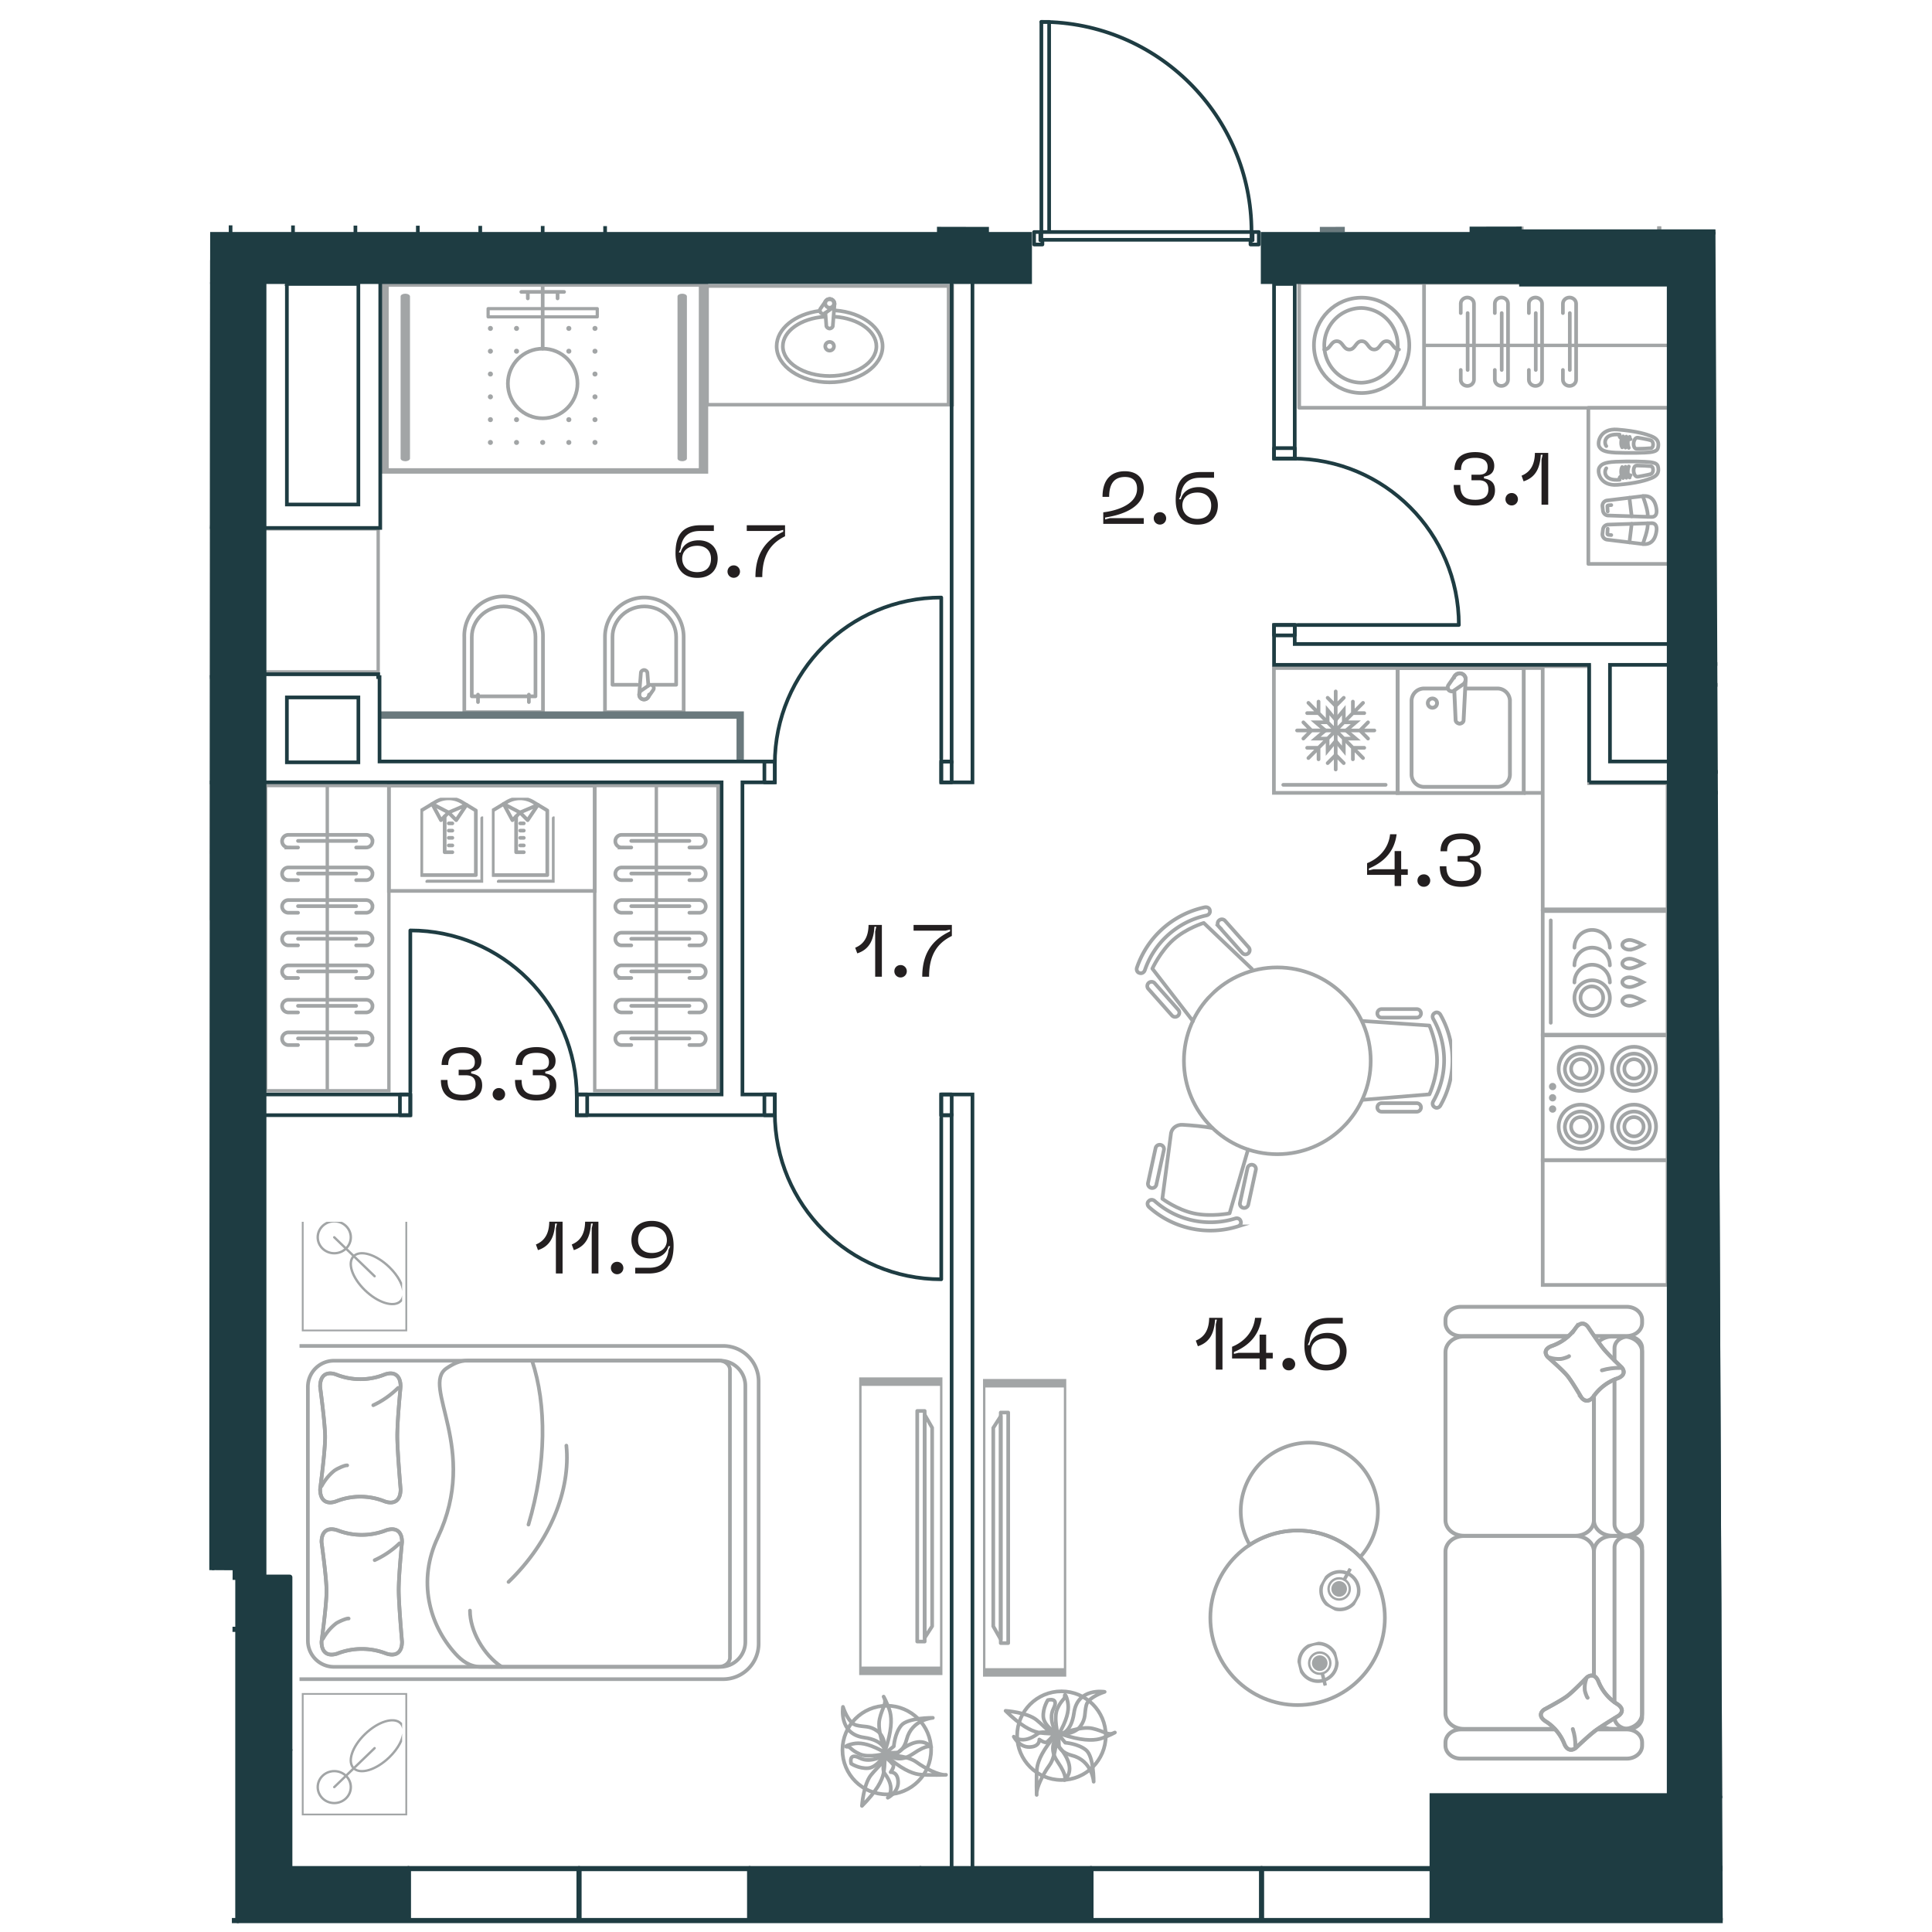 <svg version="1.1" xmlns="http://www.w3.org/2000/svg" xmlns:xlink="http://www.w3.org/1999/xlink" viewBox="197.143 266.1 103.094 131.598" width="200" height="200"><path d="m197.206 281.446 54.727.114V266.1l9.336.334 6.75 5.041 1.277 10.086 30.441-.052.5 115.936-101.554.253.053-24.64-1.593-.01.063-91.601Z" fill="none" stroke-width="0"></path><path fill="none" stroke-width="0" d="m200.29 282.078 97.144-.695.267 114.856-98.79.175 1.38-114.336z"></path><clipPath id="a"><path d="m197.206 281.446 54.727.114V266.1l9.336.334 6.75 5.041 1.277 10.086 30.441-.052.5 115.936-101.554.253.053-24.64-1.593-.01.063-91.601Z" fill="none" stroke-width="0"></path></clipPath><g clip-path="url(#a)"><defs><clipPath></clipPath><clipPath></clipPath><clipPath></clipPath><clipPath></clipPath><clipPath></clipPath><clipPath></clipPath><clipPath></clipPath><clipPath></clipPath><clipPath></clipPath><clipPath></clipPath><clipPath id="b"><path transform="rotate(-13.911 272.706 379.475)" fill="none" stroke-width="0" d="M271.35 377.97h2.712v3.01h-2.712z"></path></clipPath><clipPath id="c"><path transform="rotate(-61.145 274.228 374.315)" fill="none" stroke-width="0" d="M272.722 372.959h3.011v2.713h-3.011z"></path></clipPath><clipPath></clipPath><clipPath></clipPath><clipPath></clipPath><clipPath></clipPath><clipPath></clipPath><clipPath></clipPath><clipPath></clipPath><clipPath></clipPath><clipPath></clipPath><clipPath></clipPath><clipPath></clipPath><clipPath id="d"><path fill="none" stroke-width="0" d="M281.217 354.98h13.659v31.04h-13.659z"></path></clipPath><clipPath id="e"><path fill="none" stroke-width="0" d="M250.423 362.19h1.266v15.954h-1.266z"></path></clipPath><clipPath></clipPath><clipPath></clipPath><clipPath></clipPath><clipPath></clipPath><clipPath></clipPath><clipPath></clipPath><clipPath></clipPath><clipPath></clipPath><clipPath></clipPath><clipPath></clipPath><clipPath id="f"><path fill="none" stroke-width="0" d="M260.044 327.767h21.758v22.279h-21.758z"></path></clipPath><clipPath id="g"><path transform="rotate(-45 269.895 338.357)" fill="none" stroke-width="0" d="M263.417 331.879h12.956v12.956h-12.956z"></path></clipPath><clipPath></clipPath><clipPath></clipPath><clipPath></clipPath><clipPath></clipPath><clipPath></clipPath><clipPath></clipPath><clipPath></clipPath><clipPath></clipPath><clipPath></clipPath><clipPath></clipPath><clipPath></clipPath><clipPath></clipPath><clipPath></clipPath><clipPath></clipPath><clipPath></clipPath><clipPath></clipPath><clipPath></clipPath><clipPath></clipPath><clipPath></clipPath><clipPath></clipPath><clipPath></clipPath><clipPath></clipPath><clipPath></clipPath><clipPath></clipPath><clipPath></clipPath><clipPath></clipPath><clipPath></clipPath><clipPath id="h"><path fill="none" stroke-width="0" d="M245.243 362.083h1.266v15.955h-1.266z"></path></clipPath><clipPath id="i"><path fill="none" stroke-width="0" d="M203.292 349.324h31.82v41.428h-31.82z"></path></clipPath><clipPath id="j"><path fill="none" stroke-width="0" d="M204.279 383.2h6.002v5.795h-6.002z"></path></clipPath><clipPath id="k"><path fill="none" stroke-width="0" d="M204.279 349.21h6.002v5.795h-6.002z"></path></clipPath><clipPath></clipPath><clipPath></clipPath><clipPath></clipPath><clipPath></clipPath><clipPath></clipPath><clipPath></clipPath><clipPath></clipPath><clipPath></clipPath><clipPath></clipPath><clipPath></clipPath><clipPath></clipPath><clipPath></clipPath><clipPath></clipPath><clipPath></clipPath><clipPath></clipPath><clipPath></clipPath><clipPath></clipPath><clipPath></clipPath><clipPath></clipPath><clipPath></clipPath><clipPath></clipPath><clipPath></clipPath><clipPath></clipPath><clipPath></clipPath><clipPath></clipPath><clipPath></clipPath><clipPath></clipPath><clipPath></clipPath><clipPath></clipPath><clipPath></clipPath><clipPath></clipPath><clipPath></clipPath><clipPath></clipPath><clipPath id="l"><path fill="none" stroke-width="0" d="M211.527 320.438h4.276v5.79h-4.276z"></path></clipPath><clipPath id="m"><path fill="none" stroke-width="0" d="M216.394 320.438h4.276v5.79h-4.276z"></path></clipPath><clipPath></clipPath><clipPath></clipPath><clipPath></clipPath><clipPath></clipPath><clipPath></clipPath><clipPath></clipPath><clipPath></clipPath><clipPath></clipPath><clipPath></clipPath><clipPath></clipPath><clipPath></clipPath><clipPath></clipPath><clipPath></clipPath><clipPath></clipPath><clipPath id="n"><path fill="none" stroke-width="0" d="M287.108 275.42h8.06v4.322h-8.06z"></path></clipPath><clipPath></clipPath><clipPath></clipPath><clipPath></clipPath><clipPath></clipPath><clipPath></clipPath><clipPath></clipPath><clipPath></clipPath><clipPath></clipPath><clipPath></clipPath><clipPath id="o"><path fill="none" stroke-width="0" d="M291.654 295.227h4.323v8.06h-4.323z"></path></clipPath><clipPath id="p"><path fill="none" stroke-width="0" d="M282.266 286.24h8.107v6.272h-8.107z"></path></clipPath><clipPath></clipPath><clipPath></clipPath><clipPath></clipPath><clipPath></clipPath><clipPath></clipPath><clipPath></clipPath><clipPath></clipPath><clipPath></clipPath><clipPath></clipPath><clipPath></clipPath><clipPath></clipPath><clipPath></clipPath><clipPath></clipPath><clipPath></clipPath><clipPath></clipPath><clipPath></clipPath><clipPath></clipPath><clipPath></clipPath><clipPath></clipPath><clipPath></clipPath><clipPath></clipPath><clipPath></clipPath><clipPath></clipPath><clipPath></clipPath><clipPath></clipPath><clipPath></clipPath><clipPath></clipPath><clipPath></clipPath><clipPath></clipPath><clipPath></clipPath><clipPath></clipPath><clipPath></clipPath><clipPath></clipPath><clipPath></clipPath><clipPath></clipPath><clipPath id="q"><path fill="none" stroke-width="0" d="M277.966 311.477h8.843v8.77h-8.843z"></path></clipPath><clipPath></clipPath><clipPath></clipPath><clipPath></clipPath><clipPath></clipPath><clipPath></clipPath><clipPath></clipPath><clipPath></clipPath><clipPath></clipPath><clipPath id="r"><path fill="none" stroke-width="0" d="M235.667 286.343h7.466v5.925h-7.466z"></path></clipPath><clipPath></clipPath><clipPath></clipPath><clipPath></clipPath><clipPath></clipPath><clipPath></clipPath><clipPath></clipPath><clipPath></clipPath><clipPath></clipPath><clipPath></clipPath><clipPath></clipPath><clipPath></clipPath><clipPath id="s"><path fill="none" stroke-width="0" d="M216.03 285.432h7.653v10.975h-7.654z"></path></clipPath><clipPath></clipPath><clipPath></clipPath><clipPath></clipPath><clipPath></clipPath><clipPath></clipPath><clipPath></clipPath><clipPath></clipPath><clipPath></clipPath><clipPath></clipPath><clipPath></clipPath></defs><g data-name="Layer 1"><g fill="#a2a5a6" stroke-width="0"><path d="M150.464 328.776v-9.282h46.975v9.282h-46.975Zm.485-9.036v8.79h46.004v-8.79H150.95Z"></path><path d="M150.707 324.012h46.489v.246h-46.49z"></path></g><circle cx="271.277" cy="376.297" r="5.944" fill="none" stroke="#a2a5a6" stroke-miterlimit="10" stroke-width=".25"></circle><path d="M267.432 368.527a4.672 4.672 0 0 1 9.288 1.022 4.636 4.636 0 0 1-1.18 2.607 5.92 5.92 0 0 0-3.613-1.767 5.92 5.92 0 0 0-3.911.939 4.634 4.634 0 0 1-.584-2.801Z" fill="none" stroke="#a2a5a6" stroke-miterlimit="10" stroke-width=".25"></path><g clip-path="url(#b)"><circle cx="272.67" cy="379.33" r="1.285" fill="none" stroke="#a2a5a6" stroke-miterlimit="10" stroke-width=".24"></circle><circle cx="272.785" cy="379.385" r=".723" fill="none" stroke="#a2a5a6" stroke-linecap="round" stroke-linejoin="round" stroke-width=".16"></circle><circle cx="272.785" cy="379.385" r=".532" fill="#a2a5a6" stroke-width="0"></circle><path fill="none" stroke="#a2a5a6" stroke-linecap="round" stroke-linejoin="round" stroke-width=".24" d="m272.967 380.122.18.722"></path></g><g clip-path="url(#c)"><circle cx="274.156" cy="374.446" r="1.285" fill="none" stroke="#a2a5a6" stroke-miterlimit="10" stroke-width=".24"></circle><circle cx="274.108" cy="374.328" r=".723" fill="none" stroke="#a2a5a6" stroke-linecap="round" stroke-linejoin="round" stroke-width=".16"></circle><circle cx="274.108" cy="374.328" r=".532" fill="#a2a5a6" stroke-width="0"></circle><path fill="none" stroke="#a2a5a6" stroke-linecap="round" stroke-linejoin="round" stroke-width=".24" d="m274.475 373.663.359-.651"></path></g><g fill="none" stroke="#a2a5a6" stroke-width=".265" clip-path="url(#d)"><path d="M292.014 383.684c.2.115.442.182.702.182h.771c.694 0 1.256-.477 1.256-1.065v-11.014c0-.588-.562-1.064-1.256-1.064h-.77c-.694 0-1.256.476-1.256 1.064v8.473m-2.661 3.637h-6.404c-.578 0-1.047.397-1.047.887v.218c0 .49.469.886 1.047.886h11.3c.579 0 1.047-.397 1.047-.886v-.218c0-.49-.468-.887-1.046-.887h-1.917m-.276-26.793h2.193c.578 0 1.046-.397 1.046-.887V356c0-.49-.468-.886-1.046-.886h-11.301c-.578 0-1.047.397-1.047.886v.218c0 .49.469.887 1.047.887h7.303" stroke-linecap="round" stroke-linejoin="round"></path><path d="M292.866 383.144c.045.405.447.722.937.722h0c.52 0 .94-.357.94-.797V371.52c0-.44-.42-.797-.94-.797h0c-.52 0-.94.357-.94.797v10.525m-1.403-10.258c0-.588-.562-1.064-1.255-1.064h-7.6c-.693 0-1.256.476-1.256 1.064v11.014c0 .588.563 1.065 1.256 1.065h6.195m2.66-22.676v8.455c0 .588.563 1.065 1.256 1.065h.771c.694 0 1.256-.477 1.256-1.065V358.2c0-.588-.562-1.065-1.256-1.065h-.77a1.36 1.36 0 0 0-.938.357" stroke-linecap="round" stroke-linejoin="round"></path><path d="M292.862 360.068v9.844c0 .44.421.798.94.798h0c.52 0 .941-.357.941-.798v-11.98c0-.44-.42-.797-.94-.797h0c-.52 0-.94.357-.94.797v.832m-3.163-1.629h-7.095c-.693 0-1.255.477-1.255 1.065v11.445c0 .588.562 1.065 1.255 1.065h7.6c.693 0 1.256-.477 1.256-1.065v-8.456" stroke-linecap="round" stroke-linejoin="round"></path><path d="M288.182 383.353a3.212 3.212 0 0 1 1.256 1.51c.15.4.447.553.788.297.011-.008.907-.87 1.374-1.208.469-.338 1.542-.987 1.55-.993.342-.257.253-.568-.121-.8a3.213 3.213 0 0 1-1.255-1.51c-.15-.399-.448-.553-.789-.296-.018.012-.953.992-1.385 1.305-.437.313-1.527.886-1.54.896-.341.257-.252.568.122.799Z" stroke-miterlimit="10"></path><path d="M288.182 383.353a3.212 3.212 0 0 1 1.256 1.51c.15.4.447.553.788.297.011-.008.907-.87 1.374-1.208.469-.338 1.542-.987 1.55-.993.342-.257.253-.568-.121-.8a3.213 3.213 0 0 1-1.255-1.51c-.15-.399-.448-.553-.789-.296-.018.012-.953.992-1.385 1.305-.437.313-1.527.886-1.54.896-.341.257-.252.568.122.799Z" stroke-linecap="round" stroke-linejoin="round"></path><path d="M291.032 381.743c-.07-.062-.186-.426-.194-.517-.023-.257.01-.518.098-.761m-.914 3.41c.123.38.183.78.175 1.178" stroke-linecap="round" stroke-linejoin="round"></path><path d="M290.618 361.305c.27.325.597.24.84-.116a3.32 3.32 0 0 1 1.586-1.194c.42-.143.582-.426.312-.75-.008-.01-.913-.864-1.269-1.307-.355-.447-1.037-1.468-1.044-1.477-.27-.324-.596-.24-.84.117a3.321 3.321 0 0 1-1.586 1.194c-.42.143-.582.426-.312.75.012.017 1.043.907 1.371 1.319.33.415.931 1.452.942 1.464Z" stroke-miterlimit="10"></path><path d="M290.618 361.305c.27.325.597.24.84-.116a3.32 3.32 0 0 1 1.586-1.194c.42-.143.582-.426.312-.75-.008-.01-.913-.864-1.269-1.307-.355-.447-1.037-1.468-1.044-1.477-.27-.324-.596-.24-.84.117a3.321 3.321 0 0 1-1.586 1.194c-.42.143-.582.426-.312.75.012.017 1.043.907 1.371 1.319.33.415.931 1.452.942 1.464h0Z" stroke-linecap="round" stroke-linejoin="round"></path><path d="M289.765 358.477c-.064.068-.447.178-.543.186-.27.021-.544-.01-.8-.094m3.585.87c.4-.118.819-.174 1.237-.166" stroke-linecap="round" stroke-linejoin="round"></path></g><path d="M249.849 360.028h5.67v20.277h-5.67v-20.277Zm5.507.58h-5.345v19.118h5.345v-19.119Z" fill="#a2a5a6" stroke-width="0"></path><g fill="#a2a5a6" stroke-width="0" clip-path="url(#e)"><path d="M251.056 362.19h.508c.07 0 .125.055.125.123v15.707a.124.124 0 0 1-.125.124h-.508a.124.124 0 0 1-.125-.124v-15.707c0-.068.056-.124.125-.124Zm.383 15.707v-15.46h-.258v15.46h.258Z"></path><path d="m250.443 363.291.508-.791a.126.126 0 0 1 .14-.053c.054.016.09.064.09.12v15.2a.126.126 0 0 1-.234.06l-.507-.89a.123.123 0 0 1-.017-.06v-13.52c0-.023.007-.046.02-.066Zm.488 14.005v-14.304l-.258.401v13.451l.258.452Z"></path></g><g clip-path="url(#f)"><path d="m280.63 335.094-.04.026c-.12.077-.15.246-.075.379a5.694 5.694 0 0 1 0 5.621c-.075.133-.045.302.075.38l.04.025c.12.078.294.023.378-.125a6.26 6.26 0 0 0 0-6.18c-.085-.15-.258-.204-.378-.126Z" fill="none" stroke="#a2a5a6" stroke-miterlimit="10" stroke-width=".25"></path><path d="m275.745 341.012 4.511-.372s.52-1.125.52-2.31-.52-2.374-.52-2.374l-4.511-.309" fill="none" stroke="#a2a5a6" stroke-linecap="round" stroke-linejoin="round" stroke-width=".25"></path><path d="M279.392 341.243h-2.393a.29.29 0 0 0 0 .58h2.393a.29.29 0 1 0 0-.58Zm0-6.408h-2.393a.29.29 0 0 0 0 .58h2.393a.29.29 0 1 0 0-.58Zm-18.901-2.465.045.013c.138.038.284-.052.334-.196a5.694 5.694 0 0 1 4.202-3.734c.15-.032.256-.166.234-.308l-.007-.046c-.022-.142-.178-.235-.345-.2a6.26 6.26 0 0 0-4.62 4.105c-.055.162.019.328.157.366Z" fill="none" stroke="#a2a5a6" stroke-miterlimit="10" stroke-width=".25"></path><path d="m268.16 332.092-3.275-3.126s-1.186.359-2.072 1.146-1.43 1.965-1.43 1.965l2.766 3.578" fill="none" stroke="#a2a5a6" stroke-linecap="round" stroke-linejoin="round" stroke-width=".25"></path><path d="M265.91 329.212 267.5 331a.29.29 0 1 0 .433-.385l-1.589-1.788a.29.29 0 1 0-.433.385Zm-4.79 4.256 1.588 1.789a.29.29 0 1 0 .433-.385l-1.588-1.789a.29.29 0 1 0-.433.385Zm6.083 16.168c.164-.051.253-.209.203-.343l-.016-.044c-.05-.134-.21-.2-.355-.154a5.694 5.694 0 0 1-5.494-1.191c-.114-.102-.285-.108-.387-.007l-.033.033c-.101.1-.085.282.043.396a6.26 6.26 0 0 0 6.04 1.31Z" fill="none" stroke="#a2a5a6" stroke-miterlimit="10" stroke-width=".25"></path><path d="M265.473 342.941c-.547-.118-1.426-.189-2.03-.226-.38-.024-.711.209-.785.55l-.593 4.488s.99.746 2.148.997 2.43-.004 2.43-.004l1.258-4.344" fill="none" stroke="#a2a5a6" stroke-linecap="round" stroke-linejoin="round" stroke-width=".25"></path><path d="m261.659 346.78.507-2.339a.29.29 0 1 0-.566-.123l-.508 2.339a.29.29 0 1 0 .566.123Zm6.263 1.358.507-2.338a.29.29 0 1 0-.566-.123l-.507 2.338a.29.29 0 1 0 .566.123Z" fill="none" stroke="#a2a5a6" stroke-miterlimit="10" stroke-width=".25"></path><g clip-path="url(#g)"><circle cx="269.895" cy="338.357" r="6.361" fill="none" stroke="#a2a5a6" stroke-miterlimit="10" stroke-width=".25"></circle></g></g><path d="M247.083 380.199h-5.669v-20.277h5.67v20.277Zm-5.507-.58h5.345v-19.118h-5.345v19.119Z" fill="#a2a5a6" stroke-width="0"></path><g fill="#a2a5a6" stroke-width="0" clip-path="url(#h)"><path d="M245.876 378.038h-.508a.124.124 0 0 1-.125-.124v-15.707c0-.069.056-.124.125-.124h.508c.069 0 .125.055.125.124v15.707a.124.124 0 0 1-.125.124Zm-.383-15.708v15.46h.258v-15.46h-.258Z"></path><path d="m246.49 376.936-.509.791a.126.126 0 0 1-.14.052.124.124 0 0 1-.09-.118V362.46c0-.056.038-.105.093-.12a.126.126 0 0 1 .14.06l.509.89c.01.018.016.039.016.06v13.52a.123.123 0 0 1-.02.066ZM246 362.93v14.304l.259-.401v-13.451l-.258-.452Z"></path></g><g clip-path="url(#i)"><path d="M232.152 357.778h-29.157v22.698h29.157a2.413 2.413 0 0 0 2.413-2.413v-17.872a2.413 2.413 0 0 0-2.413-2.413Z" fill="none" stroke="#a2a5a6" stroke-miterlimit="10" stroke-width=".25"></path><path d="M231.948 358.785h-26.306a1.78 1.78 0 0 0-1.78 1.78v17.292c0 .983.797 1.78 1.78 1.78h26.306c.945 0 1.712-.767 1.712-1.713v-17.427c0-.946-.767-1.712-1.712-1.712Z" fill="none" stroke="#a2a5a6" stroke-miterlimit="10" stroke-width=".25"></path><g fill="none" stroke="#a2a5a6" stroke-width=".25"><path d="M204.696 360.546c-.002.032.32 2.336.34 3.362.015 1.018-.342 3.594-.34 3.635 0 .815.489 1.065 1.152.797a4.438 4.438 0 0 1 3.177 0c.664.269 1.153.019 1.153-.797 0-.021-.206-2.394-.225-3.498-.017-1.1.225-3.473.225-3.499 0-.815-.49-1.065-1.153-.797a4.437 4.437 0 0 1-3.177 0c-.663-.268-1.153-.018-1.152.797Z" stroke-miterlimit="10"></path><path d="M204.696 360.546c-.002.032.32 2.336.34 3.362.015 1.018-.342 3.594-.34 3.635 0 .815.489 1.065 1.152.797a4.438 4.438 0 0 1 3.177 0c.664.269 1.153.019 1.153-.797 0-.021-.206-2.394-.225-3.498-.017-1.1.225-3.473.225-3.499 0-.815-.49-1.065-1.153-.797a4.437 4.437 0 0 1-3.177 0c-.663-.268-1.153-.018-1.152.797h0Z" stroke-linecap="round" stroke-linejoin="round"></path><path d="M204.792 367.334c.23-.427.535-.795.89-1.075.125-.1.71-.376.858-.347m3.47-5.278c-.507.498-1.081.9-1.694 1.183" stroke-linecap="round" stroke-linejoin="round"></path></g><path d="M210.627 381.422v8.33h-7.179v-8.33h7.18Zm-.125 8.21v-8.09h-6.929v8.09h6.93Z" fill="#a2a5a6" stroke-width="0"></path><g fill="#a2a5a6" stroke-width="0" clip-path="url(#j)"><path d="M206.869 387.828c0 .643-.543 1.167-1.21 1.167s-1.208-.524-1.208-1.167.542-1.167 1.209-1.167 1.209.523 1.209 1.167Zm-2.254 0c0 .556.469 1.008 1.045 1.008s1.044-.452 1.044-1.008-.468-1.009-1.044-1.009-1.045.453-1.045 1.009Zm5.84-3.817c0 .533-.358 1.233-.996 1.849-.925.893-2.037 1.22-2.53.743-.494-.477-.156-1.55.77-2.443.924-.893 2.036-1.22 2.53-.743.153.148.226.354.226.594Zm-1.112 1.737c.846-.817 1.19-1.812.77-2.219-.422-.407-1.453-.073-2.299.743-.845.816-1.19 1.812-.77 2.219.422.406 1.453.073 2.299-.743Z"></path><path d="M207.069 386.547c0 .02-.008.04-.024.056l-1.327 1.28a.084.084 0 0 1-.116 0 .077.077 0 0 1 0-.111l1.327-1.281a.084.084 0 0 1 .116 0 .078.078 0 0 1 .024.056Z"></path><path d="M208.49 385.175c0 .02-.008.04-.024.056l-1.327 1.281a.084.084 0 0 1-.117 0 .077.077 0 0 1 0-.112l1.327-1.281a.084.084 0 0 1 .117 0 .078.078 0 0 1 .024.056Z"></path></g><path d="M203.448 356.784v-8.33h7.18v8.33h-7.18Zm.125-8.21v8.09h6.93v-8.09h-6.93Z" fill="#a2a5a6" stroke-width="0"></path><g fill="#a2a5a6" stroke-width="0" clip-path="url(#k)"><path d="M205.66 351.545c-.667 0-1.21-.524-1.21-1.167s.543-1.167 1.21-1.167 1.209.523 1.209 1.167-.543 1.167-1.21 1.167Zm0-.159c.576 0 1.044-.452 1.044-1.008s-.468-1.009-1.044-1.009-1.045.453-1.045 1.009.469 1.008 1.045 1.008Zm4.569 3.403c-.494.476-1.606.15-2.53-.743-.926-.894-1.264-1.967-.77-2.443.493-.477 1.605-.15 2.53.743.638.615.996 1.316.996 1.848 0 .24-.073.446-.226.595Zm-3.184-3.074c-.422.407-.076 1.402.77 2.219.845.816 1.876 1.15 2.297.742.422-.406.077-1.402-.769-2.218-.846-.817-1.877-1.15-2.298-.743Z"></path><path d="M207.069 351.659c0-.02-.008-.04-.024-.056l-1.327-1.281a.084.084 0 0 0-.116 0 .077.077 0 0 0 0 .112l1.327 1.281c.032.03.084.03.116 0a.078.078 0 0 0 .024-.056Z"></path><path d="M208.49 353.03c0-.02-.008-.04-.024-.056l-1.327-1.28a.084.084 0 0 0-.117 0 .077.077 0 0 0 0 .111l1.327 1.282a.084.084 0 0 0 .117 0 .078.078 0 0 0 .024-.056Z"></path></g><path d="M232.612 379.006c0 .348-.35.63-.781.63h-16.188c-.759 0-1.303-.424-1.726-.888-1.801-1.978-2.597-4.99-1.206-7.925 2.86-6.038-1.18-10.314.595-11.52.411-.279.887-.535 1.452-.535h17.073c.43 0 .78.283.78.63v19.608" fill="none" stroke="#a2a5a6" stroke-miterlimit="10" stroke-width=".25"></path><path d="M217.058 379.636c-1.247-.831-2.155-2.467-2.155-3.833m6.566-11.236c.295 3.002-1.074 6.52-3.94 9.287m1.605-15.069c.989 2.99.987 7.009-.247 11.163" fill="none" stroke="#a2a5a6" stroke-linecap="round" stroke-miterlimit="10" stroke-width=".25"></path><g fill="none" stroke="#a2a5a6" stroke-width=".25"><path d="M204.792 371.135c0 .03.32 2.269.34 3.265.016.989-.342 3.49-.34 3.53 0 .792.49 1.035 1.153.774a4.561 4.561 0 0 1 3.177 0c.664.26 1.153.018 1.153-.774 0-.02-.206-2.325-.225-3.397-.017-1.069.225-3.373.225-3.398 0-.792-.49-1.034-1.153-.774a4.56 4.56 0 0 1-3.177 0c-.664-.26-1.154-.018-1.153.774Z" stroke-miterlimit="10"></path><path d="M204.792 371.135c0 .03.32 2.269.34 3.265.016.989-.342 3.49-.34 3.53 0 .792.49 1.035 1.153.774a4.561 4.561 0 0 1 3.177 0c.664.26 1.153.018 1.153-.774 0-.02-.206-2.325-.225-3.397-.017-1.069.225-3.373.225-3.398 0-.792-.49-1.034-1.153-.774a4.56 4.56 0 0 1-3.177 0c-.664-.26-1.154-.018-1.153.774h0Z" stroke-linecap="round" stroke-linejoin="round"></path><path d="M204.89 377.727a3.38 3.38 0 0 1 .888-1.044c.126-.097.71-.365.86-.337m3.469-5.126a6.07 6.07 0 0 1-1.694 1.15" stroke-linecap="round" stroke-linejoin="round"></path></g></g><g fill="#a2a5a6" stroke-width="0"><path d="M209.496 340.5h-8.624v-20.994h8.624V340.5Zm-8.395-.217h8.166v-20.56h-8.166v20.56Z"></path><path d="M205.07 319.615h.228v20.777h-.228z"></path></g><g fill="#a2a5a6" stroke-width="0"><path d="M231.91 340.5h-8.624v-20.994h8.624V340.5Zm-8.395-.217h8.166v-20.56h-8.166v20.56Z"></path><path d="M227.483 319.615h.229v20.777h-.229z"></path></g><path d="M308.692 388.534h-8.539V342.6h8.539v45.933Zm-8.312-.475h8.085v-44.983h-8.085v44.983Z" fill="#a2a5a6" stroke-width="0"></path><path d="M326.11 334.398v8.546h-25.978v-8.546h25.978Zm-.268 8.32v-8.093h-25.441v8.092h25.441Z" fill="#a2a5a6" stroke-width="0"></path><g fill="none" stroke="#a2a5a6" stroke-width=".25"><circle cx="255.192" cy="384.324" r="3.019" stroke-miterlimit="10"></circle><path d="M257.779 384.549c.487-.118 1.337-.578.959-.4s-.633-.13-1.43-.314-2.166.375-2.166.375c1.374.46 2.15.457 2.637.339Zm-2.816-.244c.62-1.049.726-1.68.684-2.096s-.251-.896-.233-.543c.01.182-.215.197-.498.817s.047 1.822.047 1.822h0Z" stroke-linecap="round" stroke-linejoin="round"></path><path d="M254.264 381.9s-.348.527-.308 1.144.93 1.152.93 1.152-.643-.91-.237-1.712-.385-.584-.385-.584h0Zm-.054 2.852c-.14.12-.525-.167-.525-.167s.05.492-.664.513c-.714.021-1.077-.706-1.077-.706s.609.58 1.634-.2c.344-.26 1.123.03 1.123.03s-.193.279-.49.53Zm.78-.442.035.784s.552.555.693 1.227-.315 1.027-.315 1.027.247-.197-.487-1.269c-.733-1.07.074-1.769.074-1.769h0Z" stroke-linecap="round" stroke-linejoin="round"></path><path d="m254.953 384.193.496.61s.882.06 1.42.505c.537.444.517 2.153.517 2.153s-.099-1.433-1.468-1.784-.965-1.484-.965-1.484h0Zm1.934-1.955c-.147.561 0 .885-.406 1.452s-1.368.533-1.368.533.74-.056.934-1.456c.241-1.74 2.088-1.428 2.088-1.428s-1.1.339-1.248.9Z" stroke-linecap="round" stroke-linejoin="round"></path><path d="M251.387 382.632c1.028 1.02 1.725 1.36 2.214 1.47s1.612.098 1.194.09-.667-.42-1.3-.938-2.108-.622-2.108-.622h0Z" stroke-linecap="round" stroke-linejoin="round"></path><path d="M254.875 384.195c-.958 1.085-1.259 1.8-1.34 2.295s-.017 2.225-.033 1.807.394-1.3.874-1.961.5-2.141.5-2.141h0Z" stroke-linecap="round" stroke-linejoin="round"></path></g><g fill="none" stroke="#a2a5a6" stroke-width=".25"><circle cx="243.294" cy="385.304" r="3.019" stroke-miterlimit="10"></circle><path d="M243.52 382.718c-.12-.487-.579-1.337-.401-.96s-.13.634-.314 1.43.376 2.166.376 2.166c.459-1.373.457-2.149.338-2.636Zm-.245 2.816c-1.048-.62-1.68-.726-2.095-.684s-.897.25-.544.232c.182-.01.197.216.818.499s1.821-.047 1.821-.047h0Z" stroke-linecap="round" stroke-linejoin="round"></path><path d="M240.87 386.233s.527.348 1.144.307 1.152-.93 1.152-.93-.91.644-1.712.237-.584.386-.584.386h0Zm2.853.053c.12.141-.167.526-.167.526s.491-.05.512.664c.021.714-.706 1.077-.706 1.077s.58-.61-.199-1.634c-.262-.345.03-1.124.03-1.124s.278.194.53.49Zm-.443-.78.784-.035s.555-.551 1.227-.693 1.028.316 1.028.316-.198-.247-1.27.486c-1.07.734-1.768-.074-1.768-.074h0Z" stroke-linecap="round" stroke-linejoin="round"></path><path d="m243.163 385.543.61-.495s.06-.883.505-1.42c.445-.537 2.153-.518 2.153-.518s-1.433.1-1.783 1.468-1.485.965-1.485.965h0Zm-1.954-1.933c.56.147.884-.001 1.451.405s.533 1.37.533 1.37-.056-.74-1.455-.935c-1.74-.242-1.428-2.088-1.428-2.088s.338 1.1.899 1.248Z" stroke-linecap="round" stroke-linejoin="round"></path><path d="M241.602 389.11c1.02-1.029 1.361-1.725 1.47-2.214s.098-1.612.09-1.194-.42.667-.938 1.299-.622 2.109-.622 2.109h0Z" stroke-linecap="round" stroke-linejoin="round"></path><path d="M243.165 385.621c1.085.958 1.8 1.26 2.295 1.34s2.225.018 1.807.033-1.3-.393-1.96-.874-2.142-.499-2.142-.499h0Z" stroke-linecap="round" stroke-linejoin="round"></path></g><path fill="none" stroke="#a2a5a6" stroke-miterlimit="10" stroke-width=".25" d="M209.381 319.615h14.02v7.17h-14.02z"></path><g fill="none" stroke="#a2a5a6" stroke-linecap="round" stroke-linejoin="round" stroke-width=".25" clip-path="url(#l)"><path d="m215.303 321.306-.953-.575a1.75 1.75 0 0 0-1.808 0l-.953.575v4.4h3.714v-4.4Z"></path><path d="m212.926 321.967.52-.524-1.117-.584.597 1.108z"></path><path d="m213.965 321.967-.52-.524 1.22-.522-.7 1.046zm-.785-.257v2.438h.524m0-1.964h-.246m.246.493h-.246m.246.493h-.246m.246.516h-.246m2.282-1.854v4.312h-3.747"></path></g><g fill="none" stroke="#a2a5a6" stroke-linecap="round" stroke-linejoin="round" stroke-width=".25" clip-path="url(#m)"><path d="m220.17 321.306-.953-.575a1.75 1.75 0 0 0-1.808 0l-.953.575v4.4h3.714v-4.4Z"></path><path d="m217.793 321.967.52-.524-1.117-.584.597 1.108z"></path><path d="m218.832 321.967-.52-.524 1.22-.522-.7 1.046zm-.785-.257v2.438h.524m-.001-1.964h-.245m.245.493h-.245m.245.493h-.245m.245.516h-.245m2.283-1.854v4.312h-3.748"></path></g><path d="M225.889 337.284h-.654a.432.432 0 0 1-.431-.431c0-.237.194-.431.43-.431h5.298a.431.431 0 0 1 0 .862h-.682m0-.45h-3.961m0-1.772h-.654a.432.432 0 0 1-.431-.431c0-.237.194-.431.43-.431h5.298a.431.431 0 0 1 0 .862h-.682m0-.45h-3.961m0-1.896h-.654a.432.432 0 0 1-.431-.431c0-.237.194-.431.43-.431h5.298a.431.431 0 0 1 0 .862h-.682m0-.45h-3.961m0-1.772h-.654a.432.432 0 0 1-.431-.431c0-.237.194-.431.43-.431h5.298a.431.431 0 0 1 0 .862h-.682m0-.45h-3.961m0-1.772h-.654a.432.432 0 0 1-.431-.431c0-.237.194-.431.43-.431h5.298a.431.431 0 0 1 0 .862h-.682m0-.45h-3.961m0-1.772h-.654a.432.432 0 0 1-.431-.431c0-.237.194-.431.43-.431h5.298a.431.431 0 0 1 0 .862h-.682m0-.45h-3.961m0-1.772h-.654a.432.432 0 0 1-.431-.431c0-.237.194-.431.43-.431h5.298a.431.431 0 0 1 0 .862h-.682m0-.45h-3.961m-22.699 13.906h-.654a.432.432 0 0 1-.431-.431c0-.237.194-.431.43-.431h5.297c.237 0 .431.194.431.43a.432.432 0 0 1-.43.432h-.682m0-.45h-3.961m0-1.772h-.654a.432.432 0 0 1-.431-.431c0-.237.194-.431.43-.431h5.297c.237 0 .431.194.431.43a.432.432 0 0 1-.43.432h-.682m0-.45h-3.961m0-1.896h-.654a.432.432 0 0 1-.431-.431c0-.237.194-.431.43-.431h5.297c.237 0 .431.194.431.43a.432.432 0 0 1-.43.432h-.682m0-.45h-3.961m0-1.772h-.654a.432.432 0 0 1-.431-.431c0-.237.194-.431.43-.431h5.297c.237 0 .431.194.431.43a.432.432 0 0 1-.43.432h-.682m0-.45h-3.961m0-1.772h-.654a.432.432 0 0 1-.431-.431c0-.237.194-.431.43-.431h5.297c.237 0 .431.194.431.43a.432.432 0 0 1-.43.432h-.682m0-.45h-3.961m0-1.772h-.654a.432.432 0 0 1-.431-.431c0-.237.194-.431.43-.431h5.297c.237 0 .431.194.431.43a.432.432 0 0 1-.43.432h-.682m0-.45h-3.961m0-1.772h-.654a.432.432 0 0 1-.431-.431c0-.237.194-.431.43-.431h5.297c.237 0 .431.194.431.43a.432.432 0 0 1-.43.432h-.682m0-.45h-3.961" fill="none" stroke="#a2a5a6" stroke-linecap="round" stroke-miterlimit="10" stroke-width=".25"></path><g fill="#a2a5a6" stroke-width="0"><path d="M295.765 282.014v-8.867H319.4v8.867h-23.635Zm.245-8.631v8.396h23.146v-8.396H296.01Z"></path><path d="M295.887 277.463h23.39v.235h-23.39z"></path></g><g fill="none" stroke="#a2a5a6" stroke-linecap="round" stroke-linejoin="round" stroke-width=".25" clip-path="url(#n)"><path d="M289.506 275.84a.37.37 0 0 0-.325.355l-.097 2.94c-.009.269.17.395.511.353s.995-.207.907-.932l-.295-2.428a.37.37 0 0 0-.41-.322l-.29.035h0Z"></path><path d="M289.893 276.41c-.02-.162.011-.283-.111-.268l-.323.024m-.366 2.706c.266.114 1.409-.316 1.409-.316m-.11-.911-1.264.153m-.891-1.958a.37.37 0 0 1 .324.355l.098 2.94c.009.269-.17.395-.512.353s-.994-.207-.906-.932l.294-2.428a.37.37 0 0 1 .412-.322l.29.035h0Z"></path><path d="M287.85 276.41c.02-.162-.011-.283.111-.268l.323.024m.366 2.706c-.266.114-1.41-.316-1.41-.316m.111-.911 1.264.153m3.747 1.816c-.294.024-.493-.107-.642-.489-.113-.289-.34-.933-.45-2.296-.097-1.218.927-1.407 1.192-1.226.178.121.344.268.382 1.1.04.875.012 2.055-.025 2.338-.062.467-.163.55-.457.573h0Z"></path><path d="m291.927 277.725-.055-.52c-.008-.106-.034-.246-.18-.235l-.075.007c-.099-1.06.557-1.08.782-.908m.184 2.073c0-.323-.796-.257-.76.076 0 0 .121.7.18.878.075.227.517.2.537.012s.043-.667.043-.966Z"></path><path d="M292.52 277.6c-.28-.117-.652-.065-.751.062m.733-.287c-.202-.124-.653-.065-.752.061m.733-.286c-.202-.125-.652-.066-.751.061m2.856 1.914c.113-.29.34-.933.449-2.296.098-1.218-.927-1.407-1.191-1.226-.178.121-.344.268-.382 1.1-.04.875-.013 2.055.025 2.338.062.467.163.55.456.573.294.024.494-.107.643-.489Z"></path><path d="m294.381 277.725.054-.52c.01-.106.035-.246.181-.235l.074.007c.1-1.06-.557-1.08-.78-.908m-.186 2.073c0-.323.797-.257.761.076 0 0-.121.7-.18.878-.075.227-.517.2-.538.012s-.042-.667-.043-.966Z"></path><path d="M293.788 277.6c.28-.117.652-.065.751.062m-.733-.287c.202-.124.652-.065.752.061m-.733-.286c.201-.125.652-.066.751.061"></path></g><path fill="none" stroke="#a2a5a6" stroke-linecap="round" stroke-linejoin="round" stroke-width=".25" d="M286.541 273.265h9.389v8.649h-9.389z"></path><g fill="none" stroke="#a2a5a6" stroke-linecap="round" stroke-linejoin="round" stroke-width=".25" clip-path="url(#o)"><path d="M292.076 300.89a.37.37 0 0 0 .354.324l2.94.097c.268.01.394-.17.353-.51s-.208-.995-.932-.907l-2.428.294a.37.37 0 0 0-.323.411l.036.29h0Z"></path><path d="M292.644 300.503c-.161.02-.282-.012-.267.11l.023.324m2.707.366c.113-.267-.316-1.41-.316-1.41m-.911.111.153 1.263m-1.957.892a.37.37 0 0 1 .354-.325l2.94-.097c.268-.01.394.17.353.511s-.208.994-.932.907l-2.428-.295a.37.37 0 0 1-.323-.411l.036-.29h0Z"></path><path d="M292.644 302.545c-.161-.02-.282.012-.267-.11l.023-.323m2.707-.367c.113.267-.316 1.41-.316 1.41m-.911-.111.153-1.263m1.816-3.748c.024.294-.107.493-.49.642-.288.113-.932.34-2.295.45-1.218.097-1.407-.927-1.226-1.192.12-.177.268-.343 1.1-.382.875-.04 2.054-.012 2.338.026.466.061.549.162.573.456h0Z"></path><path d="m293.96 298.469-.52.054c-.107.009-.246.035-.235.18l.007.075c-1.06.1-1.081-.557-.908-.781m2.073-.185c-.323 0-.258.796.075.76 0 0 .7-.12.878-.18.228-.075.2-.517.013-.537s-.667-.042-.966-.043Z"></path><path d="M293.835 297.875c-.118.28-.066.653.061.752m-.286-.733c-.125.202-.066.652.061.751m-.287-.733c-.124.202-.065.653.062.752m1.914-2.856c-.29-.113-.933-.34-2.297-.45-1.217-.097-1.406.927-1.225 1.192.12.178.268.343 1.1.382.875.04 2.054.012 2.338-.025.466-.062.549-.163.573-.457.024-.294-.107-.493-.49-.642Z"></path><path d="m293.96 296.014-.52-.054c-.107-.009-.246-.035-.235-.18l.007-.075c-1.06-.1-1.081.557-.908.781m2.073.185c-.323 0-.258-.796.075-.76 0 0 .7.12.878.18.228.075.2.517.013.537s-.667.043-.966.043Z"></path><path d="M293.835 296.608c-.118-.28-.066-.652.061-.752m-.286.734c-.125-.202-.066-.653.061-.752m-.287.732c-.124-.2-.065-.651.062-.75"></path></g><path fill="none" stroke="#a2a5a6" stroke-linecap="round" stroke-linejoin="round" stroke-width=".25" d="M291.081 293.882h5.468v10.63h-5.468z"></path><g fill="none" stroke="#a2a5a6" stroke-linecap="round" stroke-linejoin="round" stroke-width=".25"><path d="M271.386 293.875h8.504v-8.504h-8.504v8.504z"></path><circle cx="275.638" cy="289.623" r="3.248"></circle><path d="M273.094 289.623a2.548 2.548 0 0 0 2.544 2.546 2.547 2.547 0 0 0 0-5.091 2.548 2.548 0 0 0-2.544 2.545Z"></path><path d="M273.094 289.907c.426 0 .426-.567.851-.567s.426.567.852.567c.424 0 .424-.567.849-.567.424 0 .424.567.847.567.422 0 .422-.567.844-.567s.422.567.845.567"></path></g><g fill="#a2a5a6" stroke-width="0"><path d="M296.718 285.257v8.741h-16.882v-8.741h16.882Zm-.175 8.51v-8.278H280.01v8.277h16.533Z"></path><path d="M279.923 289.511h16.707v.232h-16.707z"></path></g><g fill="none" stroke="#a2a5a6" stroke-linecap="round" stroke-miterlimit="10" stroke-width=".25" clip-path="url(#p)"><path d="M282.39 287.425v-.64c0-.231.203-.42.45-.42.248 0 .45.189.45.42v5.18c0 .232-.202.422-.45.422-.247 0-.45-.19-.45-.422v-.666m.47.001v-3.875m1.85 0v-.64c0-.231.202-.42.45-.42.247 0 .45.189.45.42v5.18c0 .232-.203.422-.45.422-.248 0-.45-.19-.45-.422v-.666m.47.001v-3.875m1.85 0v-.64c0-.231.202-.42.449-.42s.45.189.45.42v5.18c0 .232-.203.422-.45.422s-.45-.19-.45-.422v-.666m.47.001v-3.875m1.849 0v-.64c0-.231.203-.42.45-.42s.45.189.45.42v5.18c0 .232-.203.422-.45.422s-.45-.19-.45-.422v-.666m.47.001v-3.875"></path></g><g fill="none" stroke="#a2a5a6" stroke-width=".25"><circle cx="193.94" cy="381.771" r="3.697" stroke-miterlimit="10"></circle><path d="M193.889 381.528s.706-1.099 2.132-.395c1.425.704 1.622.37 1.622.37s-.352.615-1.19.56-1.608-.628-1.608-.628l-.956.093h0Z" stroke-linecap="round" stroke-linejoin="round"></path><path d="M193.74 381.504s1.305-.686 1.966.913 2.416 1.471 2.416 1.471-2.068.319-2.7-.255c-.631-.574-.857-1.634-.857-1.634l-.825-.495h0Z" stroke-linecap="round" stroke-linejoin="round"></path><path d="M193.729 381.409s1.791-.278 2.51-.975 1.717-1.346 2.226-1.399-1.6.169-2.185.352-1.4.673-2.551 2.022h0Z" stroke-linecap="round" stroke-linejoin="round"></path></g><g fill="none" stroke="#a2a5a6" stroke-miterlimit="10" stroke-width=".26" clip-path="url(#q)"><path d="M278.096 311.607h8.583v8.51h-8.583z"></path><path d="M281.505 312.997h-1.615a.851.851 0 0 0-.851.85v5c0 .47.381.85.851.85h4.999c.47 0 .85-.38.85-.85v-5a.851.851 0 0 0-.85-.85h-2.164" stroke-linecap="round"></path><path d="m281.949 313.127.092 2.028c.01.15.181.236.273.236.083 0 .265-.068.27-.236l.14-2.783a.41.41 0 0 0-.41-.409.41.41 0 0 0-.41.41"></path><path d="m281.949 313.127.639-.441c.172-.173.183-.444.024-.603-.159-.16-.43-.148-.603.024l-.444.636c-.107.121-.052.31.013.374.06.058.239.135.371.01Z"></path><circle cx="280.461" cy="313.993" r=".315" stroke-linecap="round"></circle></g><path fill="none" stroke="#a2a5a6" stroke-miterlimit="10" stroke-width=".25" d="M287.973 345.12h8.503v8.505h-8.503z"></path><path d="M286.704 320.233v-8.754h1.269v8.754h-1.269Zm.037-8.504v8.254h1.195v-8.254h-1.195Z" fill="#a2a5a6" stroke-width="0"></path><path fill="none" stroke="#a2a5a6" stroke-miterlimit="10" stroke-width=".25" d="M296.476 328.04v-8.59h-5.342v-7.973h-3.161v16.563h8.503z"></path><g fill="none" stroke="#a2a5a6" stroke-miterlimit="10" stroke-width=".25"><path d="M287.973 336.624h8.503v8.504h-8.503z"></path><g stroke-linecap="round"><circle cx="294.189" cy="342.847" r="1.505"></circle><path d="M293.11 342.847a1.08 1.08 0 0 0 2.16 0 1.081 1.081 0 0 0-2.16 0Z"></path><path d="M293.534 342.847a.655.655 0 0 0 1.31 0 .655.655 0 0 0-1.31 0Z"></path></g><g stroke-linecap="round"><circle cx="294.189" cy="338.906" r="1.505"></circle><path d="M293.11 338.906a1.08 1.08 0 0 0 2.16 0 1.081 1.081 0 0 0-2.16 0Z"></path><path d="M293.534 338.906a.655.655 0 0 0 1.31 0 .655.655 0 0 0-1.31 0Z"></path></g><g stroke-linecap="round"><circle cx="290.563" cy="342.847" r="1.505"></circle><path d="M289.483 342.847a1.08 1.08 0 0 0 2.16 0 1.081 1.081 0 0 0-2.16 0Z"></path><path d="M289.908 342.847a.655.655 0 0 0 1.31 0 .655.655 0 0 0-1.31 0Z"></path></g><g stroke-linecap="round"><circle cx="290.563" cy="338.906" r="1.505"></circle><path d="M289.483 338.906a1.08 1.08 0 0 0 2.16 0 1.081 1.081 0 0 0-2.16 0Z"></path><path d="M289.908 338.906a.655.655 0 0 0 1.31 0 .655.655 0 0 0-1.31 0Z"></path></g><circle cx="288.646" cy="341.643" r=".125"></circle><circle cx="288.646" cy="340.876" r=".125"></circle><circle cx="288.646" cy="340.11" r=".125"></circle></g><g fill="none" stroke="#a2a5a6" stroke-miterlimit="10" stroke-width=".25"><path d="M287.973 328.155h8.503v8.42h-8.503z"></path><path stroke-linecap="round" d="M288.522 335.767v-6.975"></path><g stroke-linecap="round"><path d="M290.794 334.626a.772.772 0 1 1 1.092-1.09.772.772 0 0 1-1.092 1.09Z"></path><path d="M290.487 334.934a1.207 1.207 0 1 1 1.707-1.707 1.207 1.207 0 0 1-1.707 1.707Z"></path><path d="M290.133 333.02a1.204 1.204 0 0 1 1.207-1.207c.667 0 1.207.54 1.207 1.206"></path><path d="M290.133 331.856a1.204 1.204 0 0 1 1.207-1.207c.667 0 1.207.54 1.207 1.207"></path><path d="M290.133 330.65a1.204 1.204 0 0 1 1.207-1.207c.667 0 1.207.54 1.207 1.206"></path></g><path d="M293.903 330.79c-.282 0-.51-.15-.51-.333s.228-.332.51-.332.903.332.903.332-.622.332-.903.332Zm0 1.271c-.282 0-.51-.148-.51-.332s.228-.332.51-.332.903.332.903.332-.622.332-.903.332Zm0 2.544c-.282 0-.51-.149-.51-.332s.228-.332.51-.332.903.332.903.332-.622.332-.903.332Zm0-1.272c-.282 0-.51-.149-.51-.332s.228-.332.51-.332.903.332.903.332-.622.332-.903.332Z"></path></g><g fill="none" stroke="#a2a5a6" stroke-miterlimit="10" stroke-width=".25"><path d="M269.663 311.603h8.42v8.504h-8.42z"></path><g stroke-linecap="round"><path d="M274.424 315.216v-.743l-.552.665"></path><path d="M273.322 315.216v-.743l.552.665m-.634.16h-.735l.658.557"></path><path d="M273.24 316.41h-.735l.658-.557m.157.641v.743l.552-.665"></path><path d="M274.423 316.494v.743l-.552-.665m.635-.16h.734l-.658-.557"></path><path d="M274.506 315.3h.734l-.658.557m-.71-.002v-2.659m0 .988.549-.554m-1.097 0 .548.554m0 1.671-1.86-1.88m.691.699v-.784m-.776.784h.776m1.169 1.181h-2.632m.978 0-.548-.554m0 1.108.548-.554m1.654 0-1.86 1.88m.691-.699h-.776m.776.784v-.784m1.169-1.181v2.659m0-.988-.548.554m1.096 0-.548-.554m0-1.671 1.862 1.88m-.692-.699v.784m.776-.784h-.776m-1.17-1.181h2.633m-.978 0 .548.554m0-1.108-.548.554m-1.655 0 1.862-1.88m-.692.699h.776m-.776-.784v.784"></path></g><path stroke-linecap="round" d="M277.275 319.558h-6.976"></path></g><g fill="none" stroke="#a2a5a6" stroke-linecap="round" stroke-linejoin="round" stroke-width=".25"><path d="M214.517 309.477v5.129h5.358v-5.13a2.68 2.68 0 1 0-5.358 0Z"></path><path d="M219.365 313.53v-4.044c0-1.147-.973-2.08-2.168-2.08s-2.17.933-2.17 2.08v4.045h4.338Zm-.45-.117v.509m-3.465-.509v.509"></path></g><path d="M208.766 312.04h-8.023v-10.09h8.023v10.09Zm-7.794-.288h7.565v-9.513h-7.565v9.513Zm-3.676.428h-7.849v-10.192h7.849v10.192Zm-7.624-.291h7.4v-9.61h-7.4v9.61Zm58.203-26.422v8.317h-17.193v-8.317h17.193Zm-.491 8.08v-7.843h-16.21v7.843h16.21Z" fill="#a2a5a6" stroke-width="0"></path><g fill="none" stroke="#a2a5a6" stroke-linecap="round" stroke-linejoin="round" stroke-width=".25" clip-path="url(#r)"><circle cx="239.4" cy="286.764" r=".296"></circle><path d="M238.707 287.275c-1.661.22-2.915 1.216-2.915 2.411 0 1.357 1.615 2.457 3.608 2.457s3.608-1.1 3.608-2.457c0-1.261-1.397-2.3-3.196-2.44"></path><path d="M239.03 287.674c-1.586.117-2.817.973-2.817 2.012 0 1.12 1.427 2.026 3.187 2.026s3.187-.907 3.187-2.026c0-1.042-1.238-1.9-2.83-2.013"></path><circle cx="239.4" cy="289.686" r=".297"></circle><path d="m239.112 287.416.02.252.045.617c.008.121.148.192.223.192h0c.068 0 .216-.055.22-.192l.047-.617.067-.866a.335.335 0 0 0-.334-.334h0a.335.335 0 0 0-.334.334"></path><path d="m239.102 287.417.521-.36c.141-.14.15-.362.02-.492h0c-.13-.13-.35-.12-.491.02l-.363.52c-.087.098-.042.251.01.304h0c.05.048.196.11.303.008h0Z"></path></g><g clip-path="url(#s)"><g fill="#a2a5a6" stroke-width="0"><circle cx="216.295" cy="296.237" r=".17"></circle><circle cx="218.075" cy="296.237" r=".17"></circle><circle cx="219.856" cy="296.237" r=".17"></circle><circle cx="221.637" cy="296.237" r=".17"></circle><circle cx="223.418" cy="296.237" r=".17"></circle><circle cx="216.295" cy="294.684" r=".17"></circle><circle cx="218.075" cy="294.684" r=".17"></circle><circle cx="221.637" cy="294.684" r=".17"></circle><circle cx="223.418" cy="294.684" r=".17"></circle><circle cx="216.295" cy="293.13" r=".17"></circle><circle cx="223.418" cy="293.13" r=".17"></circle><circle cx="216.295" cy="291.577" r=".17"></circle><circle cx="223.418" cy="291.577" r=".17"></circle><circle cx="216.295" cy="290.023" r=".17"></circle><circle cx="218.075" cy="290.023" r=".17"></circle><circle cx="221.637" cy="290.023" r=".17"></circle><circle cx="223.418" cy="290.023" r=".17"></circle><circle cx="216.295" cy="288.47" r=".17"></circle><circle cx="218.075" cy="288.47" r=".17"></circle><circle cx="221.637" cy="288.47" r=".17"></circle><circle cx="223.418" cy="288.47" r=".17"></circle></g><g fill="none" stroke="#a2a5a6" stroke-linecap="round" stroke-linejoin="round"><path stroke-width=".219" d="M223.574 287.682v-.558h-7.435v.558h7.435z"></path><path stroke-width=".25" d="M219.856 285.557v4.293m-1.457-3.867h2.915m-2.471 0v.442m2.027-.442v.442"></path><circle cx="219.856" cy="292.221" r="2.371" stroke-width=".25"></circle></g></g><g fill="#a2a5a6" stroke-width="0"><path d="M231.13 298.365h-22.403v-13.11h22.403v13.11Zm-21.763-.374h21.123v-12.36h-21.123v12.36Z"></path><path d="M210.498 286.105c-.177 0-.32.083-.32.187v11.037c0 .103.143.187.32.187s.32-.084.32-.187v-11.037c0-.104-.144-.187-.32-.187Zm18.862 0c-.177 0-.32.083-.32.187v11.037c0 .103.143.187.32.187s.32-.084.32-.187v-11.037c0-.104-.144-.187-.32-.187Z"></path></g><g fill="none" stroke="#a2a5a6" stroke-linecap="round" stroke-linejoin="round" stroke-width=".25"><path d="M226.778 306.798a2.68 2.68 0 0 1 2.68 2.679v5.129h-5.359v-5.13a2.68 2.68 0 0 1 2.68-2.678Z"></path><path d="M226.3 312.743h-1.69v-3.257c0-1.147.973-2.08 2.169-2.08s2.168.933 2.168 2.08v3.257h-1.618"></path><path d="M227.099 313.414c0 .183-.15.333-.334.333h0a.335.335 0 0 1-.334-.333l.114-1.483c.004-.137.152-.192.22-.193h0c.075 0 .215.071.223.193l.065.868"></path><path d="M227.063 312.798c.108-.102.254-.04.303.008h0c.053.053.097.206.01.305l-.362.52c-.141.14-.362.149-.492.019h0c-.13-.13-.12-.351.02-.492l.521-.36h0Z"></path></g><path fill="none" stroke="#1e3c42" stroke-linecap="round" stroke-linejoin="round" stroke-width=".25" d="M271.277 308.671h10.984m-11.338-11.338c6.262 0 11.338 5.076 11.338 11.338m-12.589 0h1.417v.709h-1.417zm0-12.047h1.417v.709h-1.417zm-22.667 45.63v10.984M235.667 341.9c0 6.262 5.076 11.338 11.338 11.338m0-12.59h.71v1.418h-.71zm-12.047 0h.709v1.418h-.709zm12.047-22.864V306.8m-11.338 11.338c0-6.262 5.076-11.338 11.338-11.338m.001 11.172h.708v1.417h-.708zm-12.048 0h.709v1.417h-.709zM210.84 340.46v-10.983m11.339 11.338c0-6.262-5.077-11.338-11.339-11.338m-.708 11.172h.708v1.417h-.708zm12.047 0h.708v1.417h-.708zm45.889-58.177v.283m.142-.85v.567m-.071-.567v.567m.496-.567v.85m0-.85h-.425m.425.85h-.567m.142-.283h-.142m-14.173 0v.283m-.142-.85v.567m-.425-.567v.85m0-.85h.425m-.425.85h.567m-.142-.283h.142m-.071-.567h14.315v.53h-14.315zm0-14.315h.529v14.315h-.529z"></path><path d="M253.824 267.59c7.906 0 14.315 6.41 14.315 14.315" fill="none" stroke="#1e3c42" stroke-dasharray="0 0 0 0 0 0 .028 .028" stroke-linecap="round" stroke-linejoin="round" stroke-width=".25"></path><path fill="none" stroke="#1e3c42" stroke-linecap="round" stroke-linejoin="round" stroke-width=".25" d="M283.565 267.03h.284m-.851.143h.567m-.567.425h.85m-.85 0v-.425m.851.425v-.567m-.284.142v-.142m-.566-14.244h.529v14.315h-.53z"></path><path fill="none" stroke="#1e3c42" stroke-linecap="round" stroke-linejoin="round" stroke-width=".25" d="M268.684 266.573h14.315v.529h-14.315z"></path><path d="M268.684 267.102c0-7.906 6.409-14.315 14.315-14.315" fill="none" stroke="#1e3c42" stroke-dasharray="0 0 0 0 0 0 .028 .028" stroke-linecap="round" stroke-linejoin="round" stroke-width=".25"></path><path fill="none" stroke="#6a797d" stroke-linecap="square" stroke-miterlimit="10" stroke-width=".5" d="M208.944 314.807h24.365v2.977"></path><path fill="none" stroke="#1e3c42" stroke-miterlimit="10" stroke-width=".25" d="M327.632 319.39h-1.41v13.46h-26.081v1.42h26.08v16.673h1.41V319.39zm-36.498 0h7.21v-1.42h-5.79v-6.584h4.048v-1.42h-25.52v-1.295h-1.41v2.715h21.462v8.004zm-20.052-33.95h-1.41v11.893h1.41V285.44zm-70.221 56.62h9.98v-1.41h-9.98v1.41zm48.27-57.329h-1.42v33.24h-.71v1.42h2.13v-34.66zm0 108.639v-52.72h-2.13v1.41h.71v51.31h1.42zm-59.609-80.99v5.6h-39.075v-13.47h-1.41l.025 24.8h1.4v-9.92h46.86v-7.17h-7.8v.16Zm1.411 1.168h4.87v4.42h-4.87v-4.42Zm6.389-26.758v-1.35h-7.8v16.562h7.8V286.79Zm-1.519 13.6h-4.87v-14.948h4.87v14.948Zm39.869 19v-1.42h-26.929v-5.75h-.091v-.194h-7.79v7.364h31.18v21.26h-9.863v1.41h13.493v-1.41h-2.21v-21.26h2.21Zm-28.37-1.364h-4.87v-4.421h4.87v4.42Zm-6.44-15.965h7.93v-17.558h-8.008v1.42h.077v14.718h-.077v1.326l.077.094Zm1.57-16.62h4.87v15.024h-4.87V285.44Zm103.889 27.308v-1.42h-7.21v1.42h5.79v5.931h-5.79v1.42h7.21v-7.351zm21.311-3.989h2.28v-1.42h-2.28V281.9h-27.49v1.42h26.08v26.15h1.409v-.71z"></path><path fill="#1e3c42" stroke-width="0" d="M202.631 373.53v3.55h-3.54v-3.55h3.54zm-3.539 3.55h3.54v8.22h-3.54zm3.539 8.22v8.08l-3.54 3.54V385.3h3.54zm8.081 8.08v3.54h-11.62l3.54-3.54h8.08zm23.24 0h11.63v3.54h-11.63zm11.63 0h11.62v3.54h-11.62zm34.86 0h11.62v3.54h-11.62z"></path><path fill="#1e3c42" stroke-width="0" d="M292.061 393.38h11.63v3.54h-11.63z"></path><path fill="#1e3c42" stroke="#1e3c42" stroke-miterlimit="10" stroke-width=".35" d="M300.142 388.42h3.55v4.95h-23.25v-4.95h19.7zm0-54.15v54.15h-3.54V285.44h-10.06v-3.54h13.6v52.37zm-99.28-7.086v46.346h-3.54v-89.54h3.54v43.194z"></path><path fill="none" stroke="#1e3c42" stroke-linecap="round" stroke-linejoin="round" stroke-width=".35" d="M199.092 396.92h-46.49m58.11-3.54v3.54m11.62-3.54v3.54m11.62-3.54v3.54m11.63-3.54v3.54m11.62-3.54v3.54m11.62-3.54v3.54m11.62-3.54v3.54m11.619-3.54v3.54m-92.969-11.62h3.54m194.029-185.96h-19.84v46.49h19.84v151.09h-197.57v-19.84h-46.489v19.84H1.511V199.34h19.85v-46.48H1.511V1.77h197.58v19.84h46.49V1.77h151.08v197.57z"></path><path fill="none" stroke="#1e3c42" stroke-linecap="round" stroke-linejoin="round" stroke-width=".35" d="M5.061 393.37V202.89h19.84v-53.58H5.061v-144h190.48v19.85h53.58V5.31h144.001V195.8h-19.84v53.58h19.839v144h-190.49v-19.85h-53.57v19.85h-144m194.031-16.3v-3.54m0 3.54h3.54m-.001 16.3-3.54 3.54"></path><path d="M121.678 147.784v12.406h-6.497v3.793h8.51v12.266h-9.212v2.343h9.212v12.51h-9.773v2.343h9.773v26.08h-9.688v2.344h9.688v4.448h-9.998v2.343h9.998v13.051h-8.51v1.92h8.51v5.91h-8.51v1.71h10.21V147.785h-3.713Zm3.714-17.245v-13.757h-1.7v11.514h-8.51v2.243h10.21Zm24.23 117.343h-1.7v34.02h1.7v-19.13h10.85v-1.7h-10.85v-13.19Zm-34.44 22.68h8.51v11.34h1.7v-13.04h-10.21v1.7Zm167.81-142.44h-8.5v-11.34h-1.7v13.04h10.2v-1.7Zm-34.44 15.34h-11.19v1.7h11.19v15.56h-11.19v1.7h11.19v12.9h-11.19v1.7h12.89v-60.24h-1.7v26.68Zm34.703 100.007v-1.685h-8.774v-13.242h8.51v-1.92h-8.5v-11.435h8.5v-2.12h-8.5V193.08h8.664v-1.685h-8.663V178.58h8.663v-1.685h-8.663v-10.063h8.5v-1.92h-8.5V149.38h8.5v-1.7h-10.2v103.477h10.2v-1.71h-8.51v-5.978h8.773Zm-59.363-18.977h-7.23v1.7h7.23v18.15h1.7v-28.35h-1.7v8.5Zm48.9 57.41h1.7v-11.34h8.5v-1.7h-10.2v13.04Z" fill="#6a797d" stroke-width="0"></path><path fill="#1e3c42" stroke-width="0" d="M286.541 267.732v17.71h-17.77v-3.54h14.221v-14.17h3.55zm-69.88-23.39h11.178v3.54h-63.827v34.02h82.7v-65.91h-1.77v-3.54h5.31v69.45h2.93v3.54h-108.19v-3.54h15.48v-34.02h-12.551v-35.43h13.89v3.54h-10.34v28.35h29.76v-28.35h-5.24v-3.54h18.42v3.54h-10.35v28.35h32.6z"></path><path fill="none" stroke="#1e3c42" stroke-linecap="round" stroke-linejoin="round" stroke-width=".25" d="M180.171 266.81h45.355m-45.355-.708h45.355m-1.418-18.25v34.04m-4.252-15.082v15.082m-4.252-15.082v15.082m-4.252-15.082v15.082M207.1 266.81v15.082m-4.251-15.082v15.082m-4.252-15.082v15.082m-17.008-7.712h40.393m0 2.126v-4.252m0 0 2.126 2.126m0 0-2.126 2.126m4.607-10.559c0 .587-.476 1.063-1.063 1.063m.354-1.063a.354.354 0 0 1-.354.355"></path><path d="M265.254 355.863h.906v3.528h-.456v-3.078l.075-.325h-.125c-.05.79-.275 1.521-1.17 1.811l-.141-.385c.67-.27.901-.845.911-1.551Zm3.881 1.147v1.236h.45v.384h-.45v.761h-.446v-.76h-1.876v-.797c.81-.325 1.465-1.01 1.566-1.971h.445c-.125 1-.68 1.827-1.886 2.332v.125l.32-.074h1.43v-1.237h.447Zm1.109 2.006c0-.235.18-.42.426-.42a.423.423 0 1 1 0 .845.419.419 0 0 1-.426-.425Zm1.498-1.251c0-1.066.35-1.902 1.692-1.902h.92v.39h-.96c-.926 0-1.242.58-1.307 1.206l-.12.26h.125c.12-.5.56-.83 1.226-.83.801 0 1.296.525 1.296 1.236 0 .795-.514 1.322-1.38 1.322-.931 0-1.492-.567-1.492-1.682Zm1.471 1.291c.611 0 .946-.34.946-.916 0-.53-.35-.88-.93-.88-.631 0-1.032.345-1.032.875 0 .486.346.921 1.016.921Zm-52.908-9.741h.906v3.528h-.456v-3.078l.075-.325h-.125c-.05.79-.275 1.521-1.17 1.812l-.141-.385c.67-.27.901-.846.91-1.552Zm2.441 0h.906v3.528h-.456v-3.078l.076-.325h-.125c-.05.79-.276 1.521-1.171 1.812l-.14-.385c.67-.27.9-.846.91-1.552Zm1.756 3.153c0-.235.18-.42.426-.42a.423.423 0 1 1 0 .846.42.42 0 0 1-.426-.426Zm4.271-1.526c0 1.065-.351 1.901-1.692 1.901h-.922v-.39h.961c.927 0 1.242-.58 1.307-1.207l.12-.26h-.125c-.12.5-.56.832-1.227.832-.8 0-1.295-.526-1.295-1.237 0-.795.515-1.32 1.38-1.32.932 0 1.493.565 1.493 1.68Zm-1.487.505c.63 0 1.03-.345 1.03-.875 0-.487-.344-.921-1.015-.921-.61 0-.946.34-.946.915 0 .531.35.88.931.88Zm51.046-27.377v1.237h.45v.385h-.45v.76h-.446v-.76h-1.876v-.796c.81-.325 1.466-1.01 1.566-1.972h.446c-.125 1.001-.681 1.827-1.887 2.332v.125l.32-.074h1.43v-1.236h.447Zm1.11 2.008c0-.236.18-.421.425-.421a.423.423 0 1 1 0 .845.419.419 0 0 1-.426-.424Zm2.982.04c.621 0 .901-.25.901-.711 0-.44-.25-.62-.66-.62h-.491v-.376h.49c.411 0 .611-.166.611-.526 0-.37-.225-.626-.851-.626-.675 0-.961.266-.961.826h-.45c0-.805.515-1.215 1.422-1.215.845 0 1.29.384 1.29.93 0 .445-.25.666-.7.736v.125c.45.085.75.265.75.816 0 .645-.495 1.031-1.34 1.031-.907 0-1.472-.411-1.472-1.401h.45c0 .745.336 1.01 1.01 1.01Zm-40.37 2.983h.906v3.528h-.456v-3.078l.075-.325h-.125c-.05.791-.275 1.521-1.17 1.812l-.141-.385c.67-.27.901-.846.91-1.552Zm1.756 3.153c0-.235.18-.42.425-.42a.423.423 0 1 1 0 .846.42.42 0 0 1-.425-.426Zm3.792-2.713v-.125l-.3.076h-2.183v-.391h2.608v.751c-1.051.516-1.551 1.366-1.551 2.777h-.466c0-1.526.63-2.492 1.892-3.088Zm-33.219 11.131c.621 0 .901-.25.901-.71 0-.441-.25-.62-.66-.62h-.491v-.377h.49c.411 0 .611-.165.611-.525 0-.37-.225-.625-.851-.625-.675 0-.961.264-.961.825h-.45c0-.806.515-1.216 1.422-1.216.845 0 1.29.385 1.29.93 0 .446-.25.667-.7.736v.126c.45.085.75.265.75.816 0 .645-.495 1.03-1.34 1.03-.907 0-1.472-.41-1.472-1.4h.45c0 .745.336 1.01 1.01 1.01Zm2.065-.04c0-.235.181-.42.426-.42a.423.423 0 1 1 0 .846.42.42 0 0 1-.426-.426Zm2.984.04c.62 0 .901-.25.901-.71 0-.441-.25-.62-.661-.62h-.49v-.377h.49c.411 0 .611-.165.611-.525 0-.37-.225-.625-.851-.625-.675 0-.961.264-.961.825h-.45c0-.806.515-1.216 1.421-1.216.846 0 1.291.385 1.291.93 0 .446-.25.667-.7.736v.126c.45.085.75.265.75.816 0 .645-.495 1.03-1.34 1.03-.907 0-1.472-.41-1.472-1.4h.45c0 .745.336 1.01 1.01 1.01Zm40.078-42.474c.767 0 1.288.416 1.288 1.196 0 1.13-1.177 1.737-2.633 1.957v.13l.34-.09h2.293v.39h-2.758v-.785c.53-.055 2.302-.385 2.302-1.607 0-.52-.285-.8-.825-.8-.631 0-1.076.345-1.076 1.356h-.452c0-1.267.671-1.747 1.522-1.747Zm1.967 3.208c0-.235.18-.42.425-.42a.422.422 0 1 1 0 .845.42.42 0 0 1-.425-.425Zm1.497-1.251c0-1.066.35-1.902 1.691-1.902h.921v.39h-.96c-.927 0-1.242.581-1.308 1.207l-.12.26h.125c.12-.5.56-.831 1.227-.831.8 0 1.296.525 1.296 1.236 0 .796-.515 1.321-1.381 1.321-.93 0-1.491-.565-1.491-1.681Zm1.47 1.29c.612 0 .947-.34.947-.914 0-.532-.35-.881-.931-.881-.63 0-1.031.345-1.031.875 0 .486.346.92 1.015.92Zm18.926-1.302c.621 0 .902-.25.902-.711 0-.44-.25-.62-.662-.62h-.49v-.376h.49c.412 0 .612-.165.612-.525 0-.37-.226-.626-.852-.626-.675 0-.96.265-.96.826h-.45c0-.806.515-1.216 1.421-1.216.846 0 1.291.385 1.291.93 0 .446-.25.667-.7.736v.125c.45.086.75.266.75.816 0 .646-.495 1.032-1.341 1.032-.906 0-1.472-.412-1.472-1.402h.45c0 .745.336 1.01 1.011 1.01Zm2.066-.04c0-.235.18-.421.425-.421a.423.423 0 1 1 0 .846.419.419 0 0 1-.425-.425Zm2.006-3.153h.906v3.528h-.456V297.4l.075-.325h-.125c-.05.79-.275 1.521-1.171 1.811l-.14-.385c.67-.27.9-.845.91-1.551Zm-58.538 6.83c0-1.066.35-1.902 1.692-1.902h.92v.39h-.96c-.926 0-1.241.581-1.307 1.207l-.12.26h.125c.12-.5.56-.831 1.227-.831.8 0 1.295.525 1.295 1.236 0 .796-.515 1.321-1.38 1.321-.931 0-1.492-.565-1.492-1.681Zm1.471 1.29c.611 0 .946-.34.946-.914 0-.532-.35-.881-.93-.881-.631 0-1.032.345-1.032.875 0 .486.346.92 1.016.92Zm2.071-.04c0-.234.181-.42.426-.42a.422.422 0 1 1 0 .846.42.42 0 0 1-.426-.425Zm3.794-2.711v-.125l-.3.074h-2.183v-.39h2.607v.75c-1.05.516-1.55 1.368-1.55 2.779h-.466c0-1.527.63-2.493 1.891-3.088Z" fill="#231f20" stroke-width="0"></path></g></g></svg>